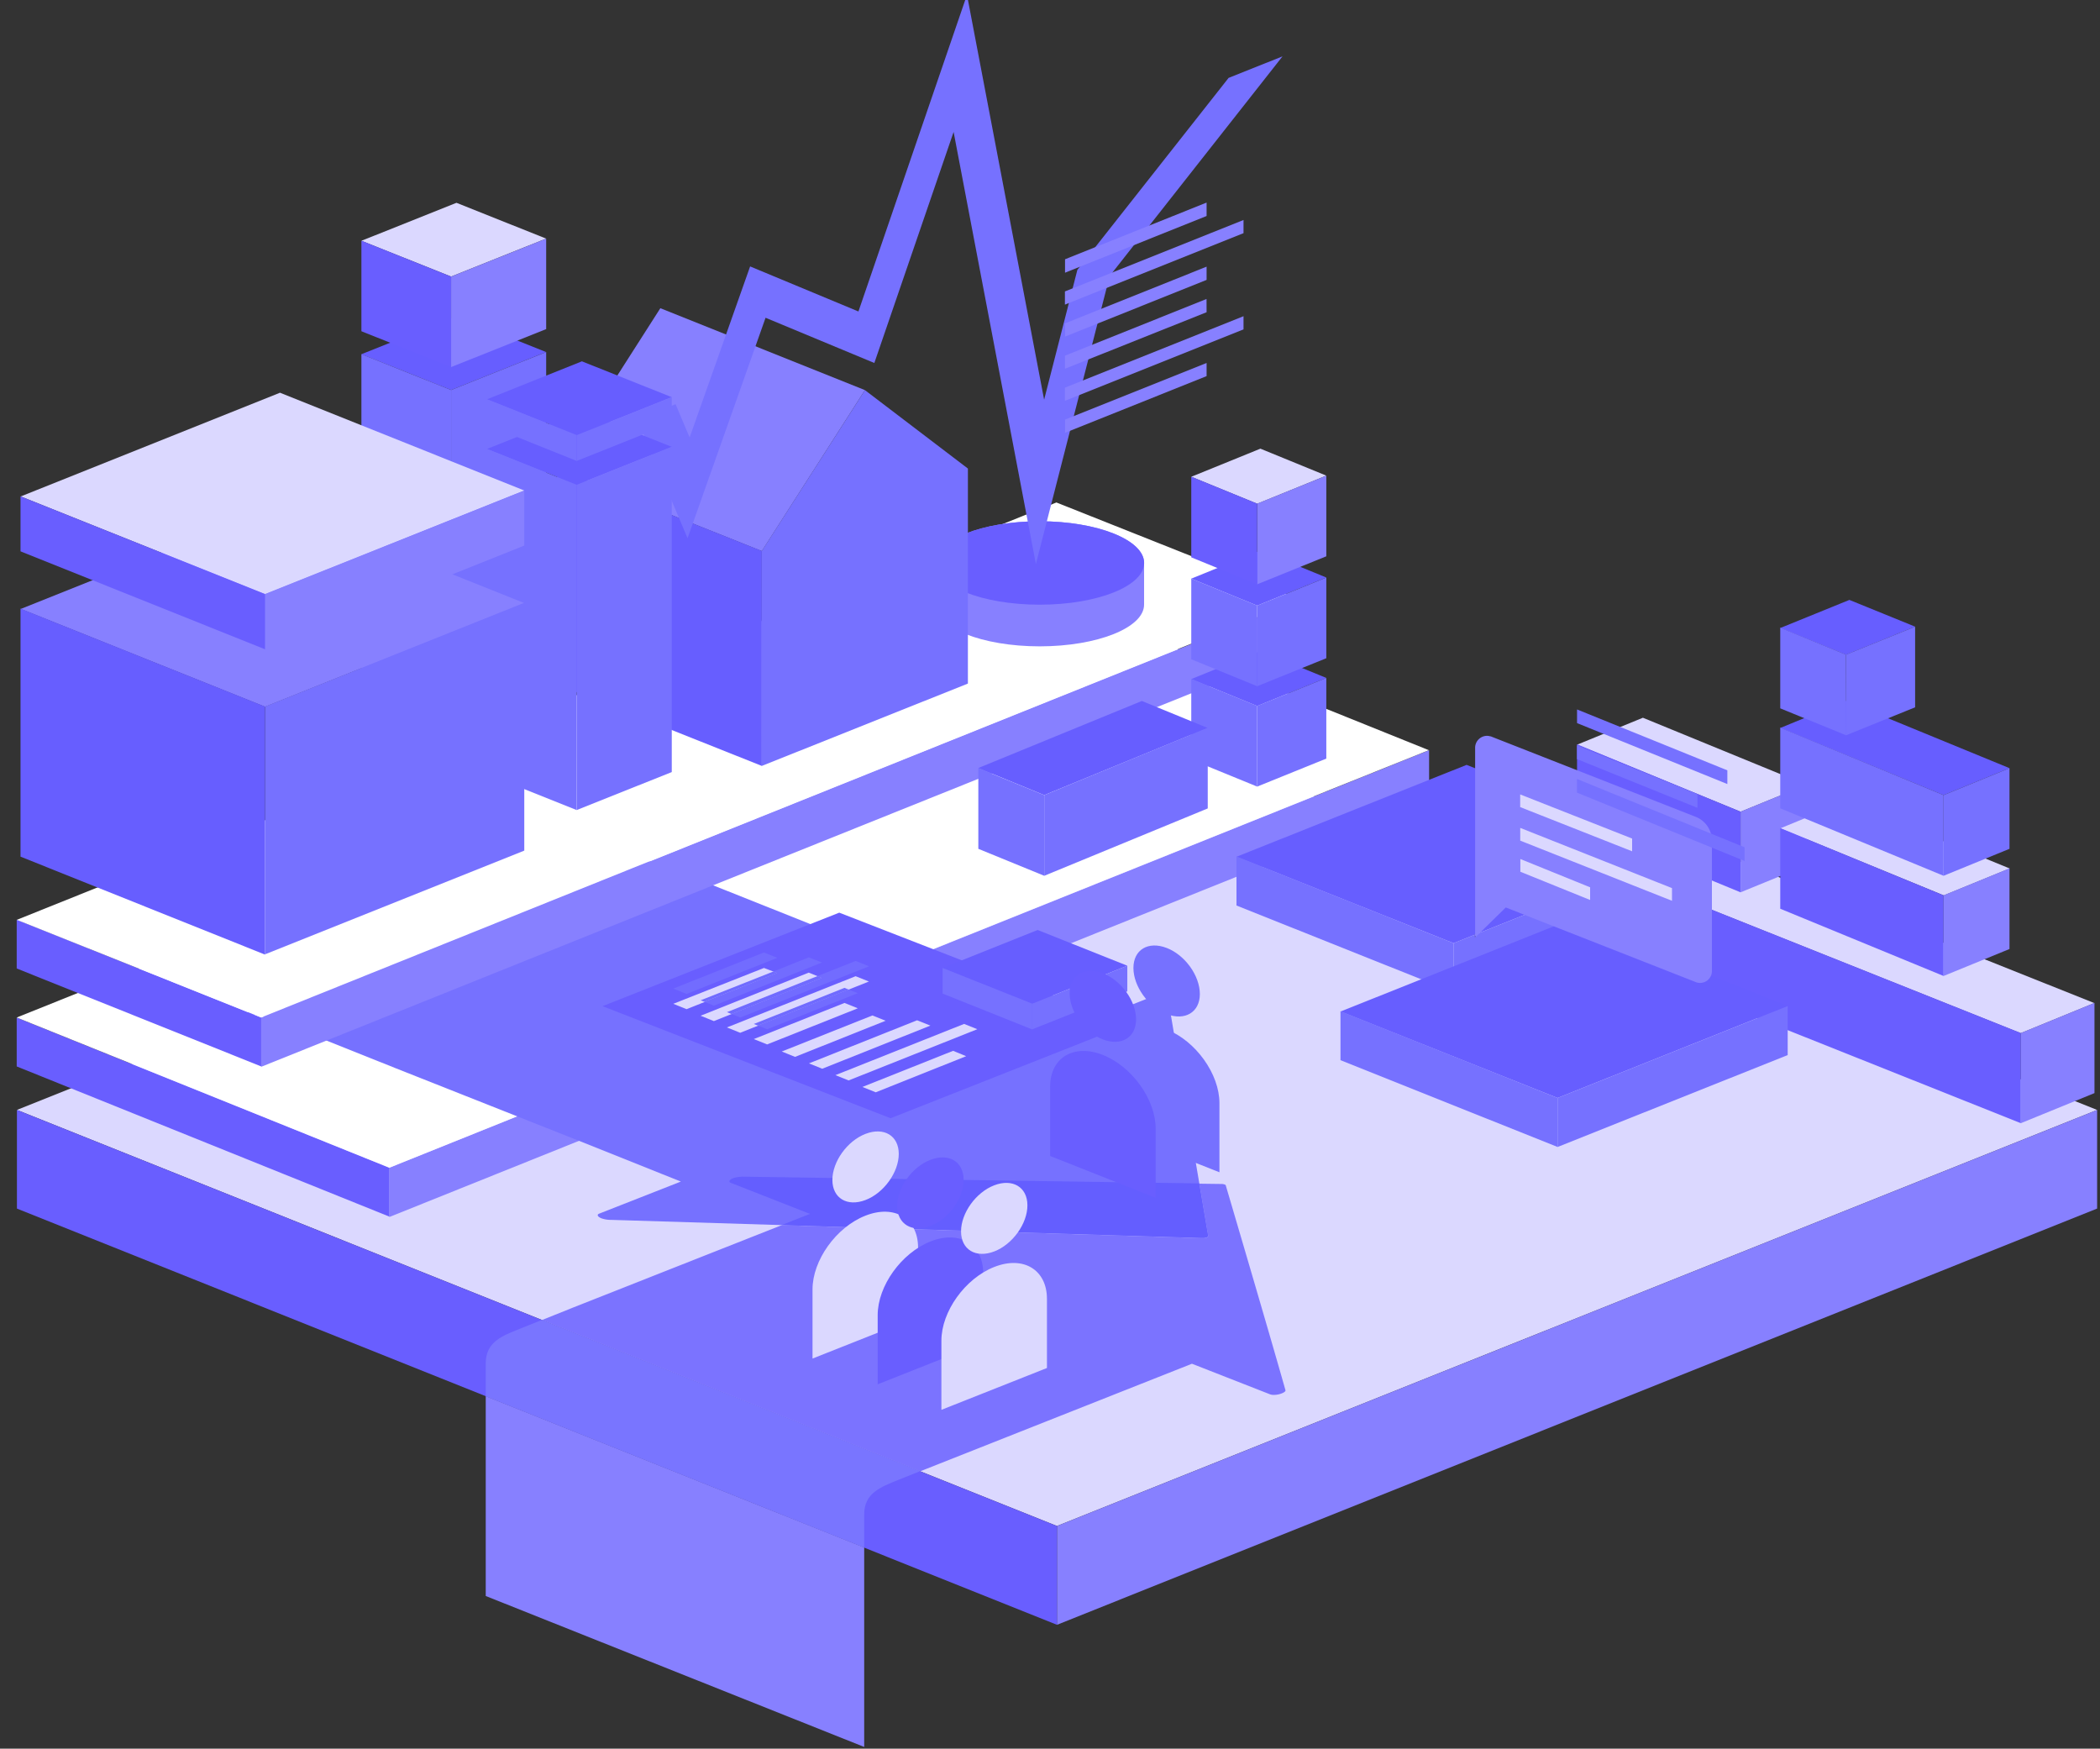 <?xml version="1.0" encoding="UTF-8"?>
<svg xmlns="http://www.w3.org/2000/svg" xmlns:xlink="http://www.w3.org/1999/xlink" id="svg2" viewBox="0 0 364.5 303.5">
  <rect x="0" y="0" width="364.5" height="303.5" fill="#333333" stroke="none"/>
  <defs>
    <style>
      .cls-1 {
        fill: none;
      }

      .cls-2 {
        fill: #dbd8ff;
      }

      .cls-3 {
        fill: #8780ff;
      }

      .cls-4 {
        fill: #695eff;
      }

      .cls-5 {
        clip-path: url(#clip-path);
      }

      .cls-6 {
        fill: #7671ff;
      }

      .cls-7 {
        fill: #fff;
      }

      .cls-8 {
        fill: #675eff;
      }

      .cls-9 {
        fill: #7b73ff;
      }

      .cls-10 {
        fill: #7975ff;
      }

      .cls-11 {
        fill: #645eff;
      }

      .cls-12 {
        fill: #726cff;
      }

      .cls-13 {
        fill: #706bff;
      }

      .cls-14 {
        fill: #454598;
      }

      .cls-15 {
        fill: #49499a;
      }
    </style>
    <clipPath id="clip-path">
      <rect class="cls-1" x="2.9" y="-0.88" width="361.09" height="304.09"></rect>
    </clipPath>
  </defs>
  <title>ryskus SVG</title>
  <g id="g32">
    <path id="path34" class="cls-2" d="M2.94,192.64l180.52,72.21L364,192.64,183.46,120.43Z"></path>
  </g>
  <g id="g36">
    <path id="path38" class="cls-3" d="M183.46,264.85V282L364,209.76V192.64Z"></path>
  </g>
  <g id="g40">
    <path id="path42" class="cls-4" d="M2.94,209.76,183.46,282V264.85L2.94,192.64Z"></path>
  </g>
  <g id="g44">
    <g class="cls-5">
      <g id="g46">
        <g id="g52">
          <path id="path54" class="cls-6" d="M192.67,219.55a4.24,4.24,0,0,1,.49,1.94,4.24,4.24,0,0,0-.49-1.94"></path>
        </g>
        <g id="g56">
          <path id="path58" class="cls-6" d="M192.08,218.63a9.18,9.18,0,0,0-1.83-1.73,9.18,9.18,0,0,1,1.83,1.73"></path>
        </g>
        <g id="g60">
          <path id="path62" class="cls-6" d="M178.41,212.61c1.45.24,2.82.54,4.1.89-1.28-.35-2.66-.65-4.1-.89"></path>
        </g>
        <g id="g68">
          <path id="path70" class="cls-3" d="M67.59,202.66v8.56l180.46-72.47V130.2Z"></path>
        </g>
        <g id="g72">
          <path id="path74" class="cls-4" d="M67.59,202.68v8.48L2.9,185.09v-8.48Z"></path>
        </g>
        <g id="g76">
          <path id="path78" class="cls-7" d="M183.36,104.16,92.62,140.6l-67.3,27-22.42,9,64.69,26.06,19-7.64,67.14-27L248,130.2Z"></path>
        </g>
        <g id="g80">
          <path id="path82" class="cls-8" d="M181.42,161.42h0Z"></path>
        </g>
        <g id="g84">
          <path id="path86" class="cls-6" d="M181.66,161.3h0Z"></path>
        </g>
        <g id="g88">
          <path id="path90" class="cls-6" d="M181.69,161.3h0Z"></path>
        </g>
        <g id="g92">
          <path id="path94" class="cls-6" d="M181.68,161.3h0Z"></path>
        </g>
        <g id="g96">
          <path id="path98" class="cls-8" d="M292.24,147.75,252.3,163.7l-37.68-15,39.94-15.95Z"></path>
        </g>
        <g id="g100">
          <path id="path102" class="cls-6" d="M252.3,163.7v8.51l39.94-15.95v-8.51Z"></path>
        </g>
        <g id="g104">
          <path id="path106" class="cls-6" d="M252.3,163.7v8.51l-37.68-15.05v-8.51Z"></path>
        </g>
        <g id="g108">
          <path id="path110" class="cls-2" d="M273.73,148.59l77,30.73,12.78-5.23-77-30.73Z"></path>
        </g>
        <g id="g112">
          <path id="path114" class="cls-4" d="M350.76,179.29v15.65l-77-30.72V148.56Z"></path>
        </g>
        <g id="g116">
          <path id="path118" class="cls-3" d="M350.76,179.29l12.78-5.23v15.66l-12.78,5.22Z"></path>
        </g>
        <g id="g120">
          <path id="path122" class="cls-8" d="M310.29,174.61l-39.94,15.95-37.68-15,39.94-15.95Z"></path>
        </g>
        <g id="g124">
          <path id="path126" class="cls-6" d="M270.35,190.56v8.51l39.94-15.95v-8.51Z"></path>
        </g>
        <g id="g128">
          <path id="path130" class="cls-6" d="M270.35,190.56v8.51L232.67,184V175.5Z"></path>
        </g>
        <g id="g132">
          <path id="path134" class="cls-2" d="M273.73,129.25l28.38,11.64,11.44-4.68-28.39-11.64Z"></path>
        </g>
        <g id="g136">
          <path id="path138" class="cls-4" d="M302.11,140.87v14l-28.38-11.69v-14Z"></path>
        </g>
        <g id="g140">
          <path id="path142" class="cls-3" d="M302.11,140.87l11.44-4.68v14l-11.44,4.68Z"></path>
        </g>
        <g id="g144">
          <path id="path146" class="cls-2" d="M309,143.77l28.38,11.64,11.44-4.68L320.4,139.09Z"></path>
        </g>
        <g id="g148">
          <path id="path150" class="cls-4" d="M337.35,155.39v14L309,157.72v-14Z"></path>
        </g>
        <g id="g152">
          <path id="path154" class="cls-3" d="M337.35,155.39l11.44-4.68v14l-11.44,4.68Z"></path>
        </g>
        <g id="g156">
          <path id="path158" class="cls-8" d="M309,126.35,337.35,138l11.44-4.68L320.4,121.66Z"></path>
        </g>
        <g id="g160">
          <path id="path162" class="cls-6" d="M337.35,138v14L309,140.29v-14Z"></path>
        </g>
        <g id="g164">
          <path id="path166" class="cls-6" d="M337.35,138l11.44-4.68v14L337.35,152Z"></path>
        </g>
        <g id="g168">
          <path id="path170" class="cls-8" d="M332.41,108.76l-12,4.88L309,109l12-4.88Z"></path>
        </g>
        <g id="g172">
          <path id="path174" class="cls-6" d="M320.41,113.62v14l12-4.86v-14Z"></path>
        </g>
        <g id="g176">
          <path id="path178" class="cls-6" d="M320.41,113.62,309,108.94v14l11.44,4.68Z"></path>
        </g>
        <g id="g180">
          <path id="path182" class="cls-6" d="M108.58,149.45h0Z"></path>
        </g>
        <g id="g184">
          <path id="path186" class="cls-6" d="M110.33,149.13a4.26,4.26,0,0,0-1.76.33h0l-67,26.78a4.58,4.58,0,0,1,1.45-.21,15.5,15.5,0,0,1,5,1.11l20.63,8.25,33.64,13.32h0l9,3.6h0l2.68,1.08,0,0,4.21,1.68L104,210.64c-.46.18-.27.55.42.82a4.88,4.88,0,0,0,1.51.26h.15l102.28,3.14.46,0a1.79,1.79,0,0,0,.64-.09c.2-.08.28-.19.25-.31s-5.5-32.39-6.89-40.76c0-.19-.23-.4-.67-.58a4,4,0,0,0-1.42-.27,1.83,1.83,0,0,0-.65.1l-14,5.48-4.61-1.84h0l-3.19-1.27h0L169.79,172l-54.5-21.73a15.42,15.42,0,0,0-5-1.11M41.61,176.24l-.36.14.36-.14"></path>
        </g>
        <g id="g188">
          <path id="path190" class="cls-6" d="M108.58,149.45h0Z"></path>
        </g>
        <g id="g192">
          <path id="path194" class="cls-3" d="M45.34,176.59v8.56L225.8,112.69v-8.56Z"></path>
        </g>
        <g id="g196">
          <path id="path198" class="cls-4" d="M45.34,176.61v8.48l-42.44-17v-8.48Z"></path>
        </g>
        <g id="g200">
          <path id="path202" class="cls-7" d="M183.36,87.21,92.62,123.65l-67.29,27-22.42,9,42.44,16.94,19-7.64,67.14-27,94.3-37.87Z"></path>
        </g>
        <g id="g204">
          <path id="path206" class="cls-3" d="M94.06,229.09h0l65.65,26.26h0L94.06,229.09m-9.75,13.22V277L150,303.2V268.58Z"></path>
        </g>
        <g id="g208">
          <path id="path210" class="cls-9" d="M208.15,205.42l1.54,9.05c0,.13,0,.24-.25.31a1.79,1.79,0,0,1-.64.09l-.46,0-72.66-2.23L99.54,226.91h0l-5.46,2.19,65.65,26.26.85-.34h0l46.31-18.33L220.45,242a1.8,1.8,0,0,0,.64.1,3.88,3.88,0,0,0,1.38-.26c.43-.17.7-.38.65-.56-3.09-10.92-10.32-35.4-10.32-35.4s0-.23-.24-.3a1.73,1.73,0,0,0-.63-.09l-3.79-.05m-16.08,13.21a9.13,9.13,0,0,0-1.83-1.73,9.13,9.13,0,0,1,1.83,1.73m1.09,2.87a4.24,4.24,0,0,0-.49-1.94,4.24,4.24,0,0,1,.49,1.94m-48.31,0h0"></path>
        </g>
        <g id="g212">
          <path id="path214" class="cls-10" d="M94.06,229.09l-3.87,1.55c-3.06,1.22-5.88,2.26-5.88,6v5.69L150,268.58v-5.72c0-3.72,2.82-4.75,5.89-6l3.83-1.53L94.06,229.09"></path>
        </g>
        <g id="g216">
          <path id="path218" class="cls-11" d="M192.67,219.55a4.24,4.24,0,0,1,.49,1.94,4.24,4.24,0,0,0-.49-1.94"></path>
        </g>
        <g id="g220">
          <path id="path222" class="cls-11" d="M190.25,216.9a9.18,9.18,0,0,1,1.83,1.73,9.18,9.18,0,0,0-1.83-1.73"></path>
        </g>
        <g id="g228">
          <path id="path230" class="cls-11" d="M128.72,204.24a4.75,4.75,0,0,0-1.47.25c-.67.27-.85.63-.41.8l13.74,5.39-4.91,1.94,72.66,2.23.46,0a1.79,1.79,0,0,0,.64-.1c.2-.08.28-.19.25-.31l-1.54-9.05-79.28-1.17h-.15"></path>
        </g>
        <g id="g232">
          <path id="path234" class="cls-4" d="M195.67,177.85l-41.09,16.23-50-19.45,41.09-16.23Z"></path>
        </g>
        <g id="g236">
          <path id="path238" class="cls-2" d="M148.89,175l-15.74,6.27-2.31-.93,15.74-6.27Z"></path>
        </g>
        <g id="g240">
          <path id="path242" class="cls-2" d="M150.82,170.35l-22.34,8.9-2.31-.93,22.34-8.89Z"></path>
        </g>
        <g id="g244">
          <path id="path246" class="cls-2" d="M134.91,168.88l-15.74,6.27-2.31-.93L132.6,168Z"></path>
        </g>
        <g id="g248">
          <path id="path250" class="cls-2" d="M142.68,169.73l-18.77,7.49-2.31-.93,18.77-7.48Z"></path>
        </g>
        <g id="g252">
          <path id="path254" class="cls-2" d="M167.7,183.31,152,189.58l-2.31-.93,15.74-6.27Z"></path>
        </g>
        <g id="g256">
          <path id="path258" class="cls-2" d="M169.63,178.63l-22.34,8.89L145,186.6l22.34-8.89Z"></path>
        </g>
        <g id="g260">
          <path id="path262" class="cls-2" d="M153.72,177.16,138,183.43l-2.31-.93,15.74-6.26Z"></path>
        </g>
        <g id="g264">
          <path id="path266" class="cls-2" d="M161.49,178l-18.77,7.49-2.31-.93,18.77-7.48Z"></path>
        </g>
        <g id="g268">
          <path id="path270" class="cls-8" d="M195.67,167.61l-16.5,6.59L163.61,168l16.5-6.59Z"></path>
        </g>
        <g id="g272">
          <path id="path274" class="cls-6" d="M179.17,174.2v4.45l16.5-6.59v-4.45Z"></path>
        </g>
        <g id="g276">
          <path id="path278" class="cls-6" d="M179.17,175.5v-1.3L163.61,168v4.45l15.56,6.22V175.5Z"></path>
        </g>
        <g id="g280">
          <path id="path282" class="cls-12" d="M147.31,171.75,131.57,178l1.58.64,15.74-6.27Z"></path>
        </g>
        <g id="g284">
          <path id="path286" class="cls-13" d="M146.58,171.45l-15.74,6.27.73.29,15.74-6.26Z"></path>
        </g>
        <g id="g288">
          <path id="path290" class="cls-12" d="M148.51,166.78l-6.62,2.63.8.32L127,176l1.5.6,22.34-8.89Z"></path>
        </g>
        <g id="g292">
          <path id="path294" class="cls-13" d="M141.89,169.41l-15.72,6.26.81.33,15.71-6.27Z"></path>
        </g>
        <g id="g296">
          <path id="path298" class="cls-12" d="M132.6,165.31l-15.74,6.27,2.31.93,15.74-6.27Z"></path>
        </g>
        <g id="g300">
          <path id="path302" class="cls-12" d="M140.38,166.16l-6.14,2.45.67.27-12.64,5,1.64.66,18.77-7.49Z"></path>
        </g>
        <g id="g304">
          <path id="path306" class="cls-13" d="M134.24,168.61l-12.63,5,.67.27,12.64-5Z"></path>
        </g>
        <g id="g308">
          <path id="path310" class="cls-3" d="M279.34,155.1h0Z"></path>
        </g>
        <g id="g312">
          <path id="path314" class="cls-3" d="M276.61,139.81h0Z"></path>
        </g>
        <g id="g316">
          <path id="path318" class="cls-3" d="M297.13,145.88a4.42,4.42,0,0,0-2.93-4.16v0L259,127.9l-.24-.1-.09,0h0a2,2,0,0,0-.57-.09,2.08,2.08,0,0,0-2.06,2h0v33l5.32-5.21,33.1,13v0a2.06,2.06,0,0,0,2.68-2V145.89h0"></path>
        </g>
        <g id="g320">
          <path id="path322" class="cls-2" d="M283.29,145.54v2.21l-19.43-7.67v-2.2Z"></path>
        </g>
        <g id="g324">
          <path id="path326" class="cls-2" d="M290.21,154.14v2.2L263.87,145.9v-2.21Z"></path>
        </g>
        <g id="g328">
          <path id="path330" class="cls-2" d="M276,154v2.2l-12.11-4.9v-2.21Z"></path>
        </g>
        <g id="g344">
          <path id="path346" class="cls-14" d="M256,162.21l-.09,0,.09.12v-.16"></path>
        </g>
        <g id="g368">
          <path id="path370" class="cls-8" d="M247.6,142.74a4.44,4.44,0,0,0-.61,0,4.45,4.45,0,0,0-.53,2.22c0,3.18,2.58,6.77,5.76,8a5.83,5.83,0,0,0,2.09.42,4.43,4.43,0,0,0,.61,0,4.45,4.45,0,0,0,.53-2.22c0-3.18-2.58-6.77-5.76-8a5.77,5.77,0,0,0-2.09-.42"></path>
        </g>
        <g id="g408">
          <path id="path410" class="cls-15" d="M256,162.37v.32l.14-.13-.14-.19"></path>
        </g>
        <g id="g412">
          <path id="path414" class="cls-6" d="M299.82,133.7v2.38L273.73,125.5v-2.37Z"></path>
        </g>
        <g id="g416">
          <path id="path418" class="cls-6" d="M294.63,137.84v2.37l-20.91-8.46v-2.37Z"></path>
        </g>
        <g id="g420">
          <path id="path422" class="cls-6" d="M302.81,147.06v2.37l-29.09-11.86V135.2Z"></path>
        </g>
        <g id="g424">
          <path id="path426" class="cls-3" d="M180.46,90.47c-10,0-18.12,3.24-18.12,7.24v7.23c0,4,8.11,7.24,18.12,7.24s18.12-3.24,18.12-7.24V97.71c0-4-8.11-7.24-18.12-7.24"></path>
        </g>
        <g id="g428">
          <path id="path430" class="cls-4" d="M198.59,97.71c0,4-8.11,7.24-18.12,7.24s-18.12-3.24-18.12-7.24,8.11-7.24,18.12-7.24,18.12,3.24,18.12,7.24"></path>
        </g>
        <g id="g432">
          <path id="path434" class="cls-3" d="M150.13,67.71,114.62,53.49l-17.9,28,35.51,14.16"></path>
        </g>
        <g id="g436">
          <path id="path438" class="cls-8" d="M132.23,95.62v37.31L96.72,118.78V81.46Z"></path>
        </g>
        <g id="g440">
          <path id="path442" class="cls-6" d="M132.23,95.62l17.9-27.91L168,81.32v37.32l-35.79,14.3Z"></path>
        </g>
        <g id="g444">
          <path id="path446" class="cls-6" d="M213.25,13.52,187,46.84l-5.77,22.53L167.84-.89,149,54.06,130.2,46.24,119.7,75.93l-2.44-5.78-6.62,2.64,8.7,20.63,13.54-38.27L151.76,63,165.52,22.9l14.28,75,12.81-50,30-38.12Z"></path>
        </g>
        <g id="g448">
          <path id="path450" class="cls-3" d="M209.43,54.19,184.85,64V61.73l24.57-9.84Z"></path>
        </g>
        <g id="g452">
          <path id="path454" class="cls-3" d="M215.84,57.17l-31,12.4V67.28l31-12.4Z"></path>
        </g>
        <g id="g456">
          <path id="path458" class="cls-3" d="M209.43,65.28l-24.57,9.84V72.82L209.43,63Z"></path>
        </g>
        <g id="g460">
          <path id="path462" class="cls-3" d="M209.43,37.49l-24.57,9.84V45l24.57-9.84Z"></path>
        </g>
        <g id="g464">
          <path id="path466" class="cls-3" d="M215.84,40.47l-31,12.4V50.58l31-12.4Z"></path>
        </g>
        <g id="g468">
          <path id="path470" class="cls-3" d="M209.43,48.58l-24.57,9.84V56.12l24.57-9.84Z"></path>
        </g>
        <g id="g472">
          <path id="path474" class="cls-8" d="M94.79,61.1,78.3,67.69,62.73,61.48l16.5-6.59Z"></path>
        </g>
        <g id="g476">
          <path id="path478" class="cls-6" d="M78.3,67.69v64.55l16.5-6.59V61.1Z"></path>
        </g>
        <g id="g480">
          <path id="path482" class="cls-6" d="M78.3,122.51V67.69L62.73,61.47V126l15.56,6.22Z"></path>
        </g>
        <g id="g484">
          <path id="path486" class="cls-8" d="M116.59,77.55l-16.5,6.59L84.53,77.92,101,71.34Z"></path>
        </g>
        <g id="g488">
          <path id="path490" class="cls-6" d="M100.1,84.14v46.72h0v9.73l16.5-6.59V77.55Z"></path>
        </g>
        <g id="g492">
          <path id="path494" class="cls-6" d="M100.1,130.85V84.14L84.53,77.92v56.45l15.56,6.22Z"></path>
        </g>
        <g id="g496">
          <path id="path498" class="cls-8" d="M116.59,68.93l-16.5,6.59L84.53,69.3,101,62.71Z"></path>
        </g>
        <g id="g500">
          <path id="path502" class="cls-6" d="M100.1,75.52v1.3h0V80l16.5-6.59V68.93Z"></path>
        </g>
        <g id="g504">
          <path id="path506" class="cls-6" d="M100.1,76.81v-1.3L84.53,69.3v4.45L100.1,80Z"></path>
        </g>
        <g id="g508">
          <path id="path510" class="cls-3" d="M91,104.67l-45,18L3.6,105.69l45-18Z"></path>
        </g>
        <g id="g512">
          <path id="path514" class="cls-6" d="M46,122.63v43l45-18v-43Z"></path>
        </g>
        <g id="g516">
          <path id="path518" class="cls-8" d="M46,122.63l-42.44-17v43.05l42.44,17Z"></path>
        </g>
        <g id="g520">
          <path id="path522" class="cls-2" d="M91,85.13l-45,18L3.6,86.16l45-18Z"></path>
        </g>
        <g id="g524">
          <path id="path526" class="cls-3" d="M46,103.1v9.59l45-18V85.14Z"></path>
        </g>
        <g id="g528">
          <path id="path530" class="cls-4" d="M46,103.1v9.59l-42.44-17V86.14Z"></path>
        </g>
        <g id="g532">
          <path id="path534" class="cls-2" d="M94.79,41.41,78.3,48,62.73,41.79l16.5-6.59Z"></path>
        </g>
        <g id="g536">
          <path id="path538" class="cls-3" d="M78.3,48V63.71l16.5-6.59V41.41Z"></path>
        </g>
        <g id="g540">
          <path id="path542" class="cls-4" d="M78.3,54V48L62.73,41.78V57.49L78.3,63.71Z"></path>
        </g>
        <g id="g544">
          <path id="path546" class="cls-8" d="M230.21,117.66l-12,4.88-11.44-4.68,12-4.88Z"></path>
        </g>
        <g id="g548">
          <path id="path550" class="cls-6" d="M218.21,122.52v14l12-4.86v-14Z"></path>
        </g>
        <g id="g552">
          <path id="path554" class="cls-6" d="M218.21,122.52l-11.44-4.68v14l11.44,4.68Z"></path>
        </g>
        <g id="g556">
          <path id="path558" class="cls-8" d="M230.21,100.23l-12,4.88-11.44-4.68,12-4.88Z"></path>
        </g>
        <g id="g560">
          <path id="path562" class="cls-6" d="M218.21,105.1v14l12-4.86v-14Z"></path>
        </g>
        <g id="g564">
          <path id="path566" class="cls-6" d="M218.21,105.1l-11.44-4.68v14l11.44,4.68Z"></path>
        </g>
        <g id="g568">
          <path id="path570" class="cls-2" d="M230.21,82.55l-12,4.88-11.44-4.68,12-4.88Z"></path>
        </g>
        <g id="g572">
          <path id="path574" class="cls-3" d="M218.21,87.41v14l12-4.86v-14Z"></path>
        </g>
        <g id="g576">
          <path id="path578" class="cls-4" d="M218.21,87.41l-11.44-4.68v14l11.44,4.68Z"></path>
        </g>
        <g id="g580">
          <path id="path582" class="cls-8" d="M209.63,126.35,181.25,138,169.8,133.3l28.39-11.64Z"></path>
        </g>
        <g id="g584">
          <path id="path586" class="cls-6" d="M181.25,138v14l28.38-11.69v-14Z"></path>
        </g>
        <g id="g588">
          <path id="path590" class="cls-6" d="M181.25,138l-11.44-4.68v14L181.25,152Z"></path>
        </g>
        <g id="g592">
          <path id="path594" class="cls-2" d="M156,200.27c0,3.18-2.58,6.78-5.76,8s-5.76-.3-5.76-3.48,2.58-6.78,5.76-8,5.76.3,5.76,3.48"></path>
        </g>
        <g id="g596">
          <path id="path598" class="cls-2" d="M150.19,211c-5.06,2-9.16,7.73-9.16,12.79v12l18.32-7.26v-12c0-5.06-4.1-7.54-9.16-5.53"></path>
        </g>
        <g id="g600">
          <path id="path602" class="cls-4" d="M167.26,204.78c0,3.18-2.58,6.78-5.76,8s-5.77-.3-5.77-3.48,2.58-6.78,5.77-8,5.76.3,5.76,3.48"></path>
        </g>
        <g id="g604">
          <path id="path606" class="cls-4" d="M161.5,215.47c-5.06,2-9.16,7.73-9.16,12.79v12L170.66,233V221c0-5.06-4.1-7.54-9.16-5.53"></path>
        </g>
        <g id="g608">
          <path id="path610" class="cls-2" d="M178.33,209.2c0,3.18-2.58,6.78-5.76,8s-5.76-.3-5.76-3.48,2.58-6.78,5.76-8,5.76.3,5.76,3.48"></path>
        </g>
        <g id="g612">
          <path id="path614" class="cls-2" d="M172.56,219.9c-5.06,2-9.16,7.73-9.16,12.79v12l18.32-7.26v-12c0-5.06-4.1-7.54-9.16-5.53"></path>
        </g>
        <g id="g616">
          <path id="path618" class="cls-6" d="M196.73,168c0,3.18,2.58,6.78,5.76,8s5.77-.3,5.77-3.48-2.58-6.78-5.77-8-5.76.3-5.76,3.48"></path>
        </g>
        <g id="g620">
          <path id="path622" class="cls-6" d="M202.5,178.67c5.06,2,9.16,7.73,9.16,12.79v12l-18.32-7.26v-12c0-5.06,4.1-7.53,9.16-5.53"></path>
        </g>
        <g id="g624">
          <path id="path626" class="cls-4" d="M185.66,172.4c0,3.18,2.58,6.79,5.76,8s5.77-.3,5.77-3.48-2.58-6.78-5.77-8-5.76.3-5.76,3.48"></path>
        </g>
        <g id="g628">
          <path id="path630" class="cls-4" d="M191.43,183.1c5.06,2,9.16,7.73,9.16,12.79v12l-18.32-7.26v-12c0-5.06,4.1-7.54,9.16-5.53"></path>
        </g>
      </g>
    </g>
  </g>
</svg>
